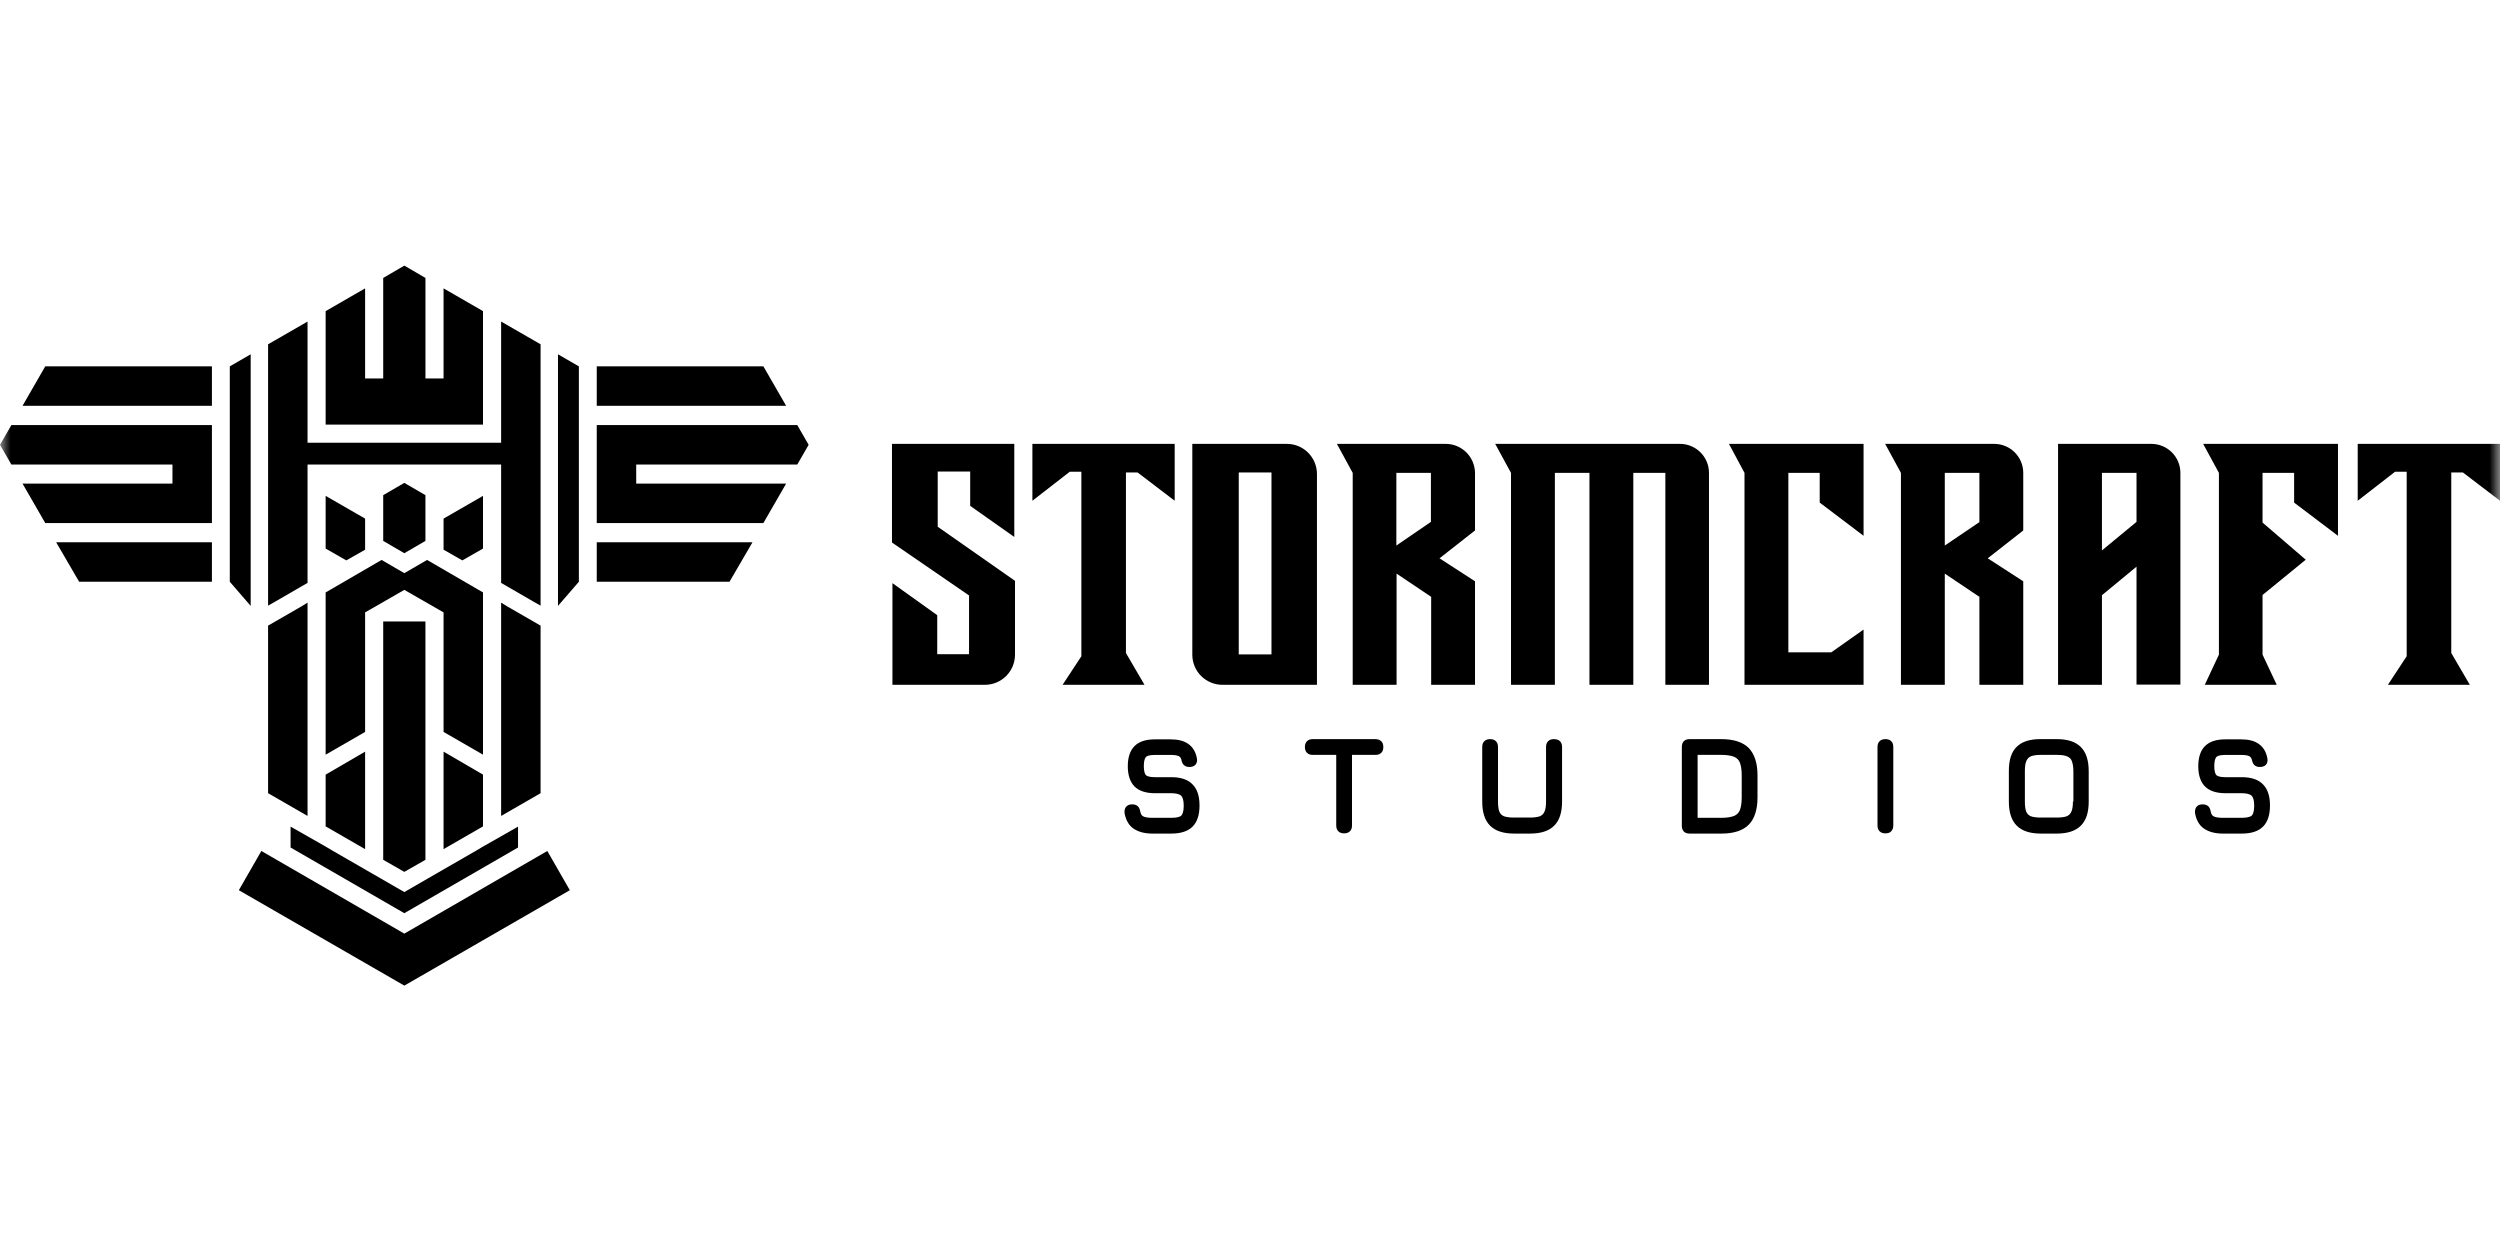 <svg width="120" height="60" viewBox="0 0 120 60" fill="none" xmlns="http://www.w3.org/2000/svg">
<g clip-path="url(#clip0_7409_65652)">
<mask id="mask0_7409_65652" style="mask-type:luminance" maskUnits="userSpaceOnUse" x="0" y="0" width="120" height="60">
<path d="M120 0H0V60H120V0Z" fill="white"/>
</mask>
<g mask="url(#mask0_7409_65652)">
<path d="M12.033 17.006L11.03 17.585V27.924L12.033 29.083V17.006Z" fill="black"/>
<path d="M14.762 29.105V28.927L14.472 29.105L12.868 30.03V38.073L14.762 39.165V29.105Z" fill="black"/>
<path d="M14.762 27.979V22.297H19.408H24.054V27.979L25.613 28.882L25.948 29.071V28.882V16.526L24.054 15.435V21.25H19.408H14.762V15.435L12.868 16.526V28.882V29.071L13.202 28.882L14.762 27.979Z" fill="black"/>
<path d="M17.525 24.893L15.631 23.802V26.331L16.622 26.899L17.525 26.386V24.893Z" fill="black"/>
<path d="M15.631 36.224L17.525 35.133V29.395L19.408 28.314L21.291 29.395V35.133L23.184 36.224V28.437L20.5 26.877L19.408 27.512L18.316 26.877L15.631 28.437V36.224Z" fill="black"/>
<path d="M15.631 39.667L17.525 40.758V36.079L15.631 37.182V39.667Z" fill="black"/>
<path d="M13.948 39.678V40.68L19.407 43.833L24.866 40.68V39.678L23.184 40.636L22.883 40.814L19.407 42.819L15.931 40.814L15.631 40.636L13.948 39.678Z" fill="black"/>
<path d="M1.081 19.479H10.172V17.585H2.172L1.081 19.479Z" fill="black"/>
<path d="M0 21.351L0.546 22.298H8.278V23.212H1.081L2.172 25.106H10.172V24.927V23.212V22.298V21.385V20.404H0.546L0 21.351Z" fill="black"/>
<path d="M3.799 27.924H10.172V26.03H2.696L3.799 27.924Z" fill="black"/>
<path d="M18.394 29.829V41.271L19.407 41.85L20.421 41.271V29.829H19.407H18.394Z" fill="black"/>
<path d="M18.394 20.382H19.408H20.422H21.291H23.184V18.165V14.934L21.291 13.842V17.841V18.165H20.422V17.34V13.341L19.408 12.75L18.394 13.341V17.34V18.165H17.525V17.841V13.842L15.631 14.934V18.165V20.382H17.525H18.394Z" fill="black"/>
<path d="M26.783 29.083L27.786 27.924V17.585L26.783 17.006V29.083Z" fill="black"/>
<path d="M19.408 44.814L12.545 40.847L11.464 42.73L19.408 47.309L27.352 42.73L26.271 40.847L19.408 44.814Z" fill="black"/>
<path d="M25.948 30.03L24.343 29.105L24.054 28.927V29.105V39.165L25.948 38.073V30.03Z" fill="black"/>
<path d="M23.184 23.802L21.291 24.893V26.386L22.193 26.899L23.184 26.331V23.802Z" fill="black"/>
<path d="M21.291 40.758L23.184 39.667V37.182L21.291 36.079V40.758Z" fill="black"/>
<path d="M20.421 25.963V23.768L19.407 23.178L18.394 23.768V25.963L19.407 26.554L20.421 25.963Z" fill="black"/>
<path d="M36.643 17.585H28.644V19.479H37.735L36.643 17.585Z" fill="black"/>
<path d="M38.269 22.298L38.815 21.351L38.269 20.404H28.644V21.385V22.298V23.212V24.927V25.106H36.643L37.735 23.212H30.538V22.298H38.269Z" fill="black"/>
<path d="M28.644 27.924H35.016L36.119 26.03H28.644V27.924Z" fill="black"/>
<path d="M44.999 22.632H46.569V24.281L48.686 25.774V21.306H42.815V26.041L46.514 28.582V31.4H44.987V29.529L42.837 27.991V32.871H47.271C48.074 32.871 48.72 32.225 48.72 31.423V27.88L45.01 25.284V22.632H44.999Z" fill="black"/>
<path d="M51.004 32.871H54.936L54.045 31.345V22.677H54.602L56.385 24.036V21.306H49.555V24.036L51.349 22.643H51.906V31.5L51.004 32.871Z" fill="black"/>
<path d="M118.217 22.677L120 24.036V21.306H113.17V24.036L114.964 22.643H115.521V31.5L114.619 32.871H118.552L117.661 31.345V22.677H118.217Z" fill="black"/>
<path d="M63.214 22.755C63.214 21.953 62.568 21.306 61.766 21.306H57.231V31.423C57.231 32.225 57.878 32.871 58.68 32.871H63.214V22.755ZM61.031 31.411H59.46V22.677H61.031V31.411Z" fill="black"/>
<path d="M69.397 21.306H68.684H67.025H64.919H64.172L64.93 22.699V32.871H67.036V27.534L68.696 28.648V32.871H70.801V27.902L69.097 26.799L70.801 25.462V22.699C70.79 21.93 70.166 21.306 69.397 21.306ZM68.684 25.05L67.025 26.186V22.699H68.684V25.05Z" fill="black"/>
<path d="M97.116 32.871V27.902L95.411 26.799L97.116 25.462V22.699C97.116 21.93 96.492 21.306 95.723 21.306H95.011H93.35H91.245H90.487L91.245 22.699V32.871H93.35V27.534L95.011 28.648V32.871H97.116ZM93.35 26.186V22.699H95.011V25.061L93.35 26.186Z" fill="black"/>
<path d="M103.266 21.306H102.553H100.893H99.512H98.787V32.871H100.893V28.57L102.553 27.2V32.86H104.659V22.699C104.659 21.93 104.035 21.306 103.266 21.306ZM102.553 25.05L100.893 26.42V22.699H102.553V25.05Z" fill="black"/>
<path d="M85.841 21.306H83.736H82.99L83.736 22.699V32.871H85.841H87.892H89.451V31.311V30.219L87.903 31.311H85.841V22.699H87.346V24.125L89.451 25.718V22.699V21.306H87.346H85.841Z" fill="black"/>
<path d="M108.602 21.306H106.508H105.751L106.508 22.699V31.423L105.829 32.871H109.283L108.602 31.423V28.559L110.675 26.866L108.602 25.083V22.699H110.118V24.125L112.223 25.718V22.699V21.306H110.118H108.602Z" fill="black"/>
<path d="M82.031 32.871V22.699C82.031 21.93 81.407 21.306 80.639 21.306H79.925H76.996H76.283H75.413H74.634H72.528H71.77L72.528 22.699V32.871H74.634V22.699H76.171H76.294V32.871H78.399V22.699H79.937V32.871H82.031Z" fill="black"/>
<path d="M56.229 37.305H55.438C55.159 37.305 55.048 37.249 55.003 37.205C54.959 37.16 54.903 37.038 54.903 36.77C54.903 36.503 54.959 36.392 55.003 36.336C55.048 36.291 55.159 36.236 55.438 36.236H56.195C56.373 36.236 56.496 36.258 56.574 36.291C56.641 36.325 56.685 36.38 56.708 36.469C56.719 36.57 56.764 36.659 56.819 36.715C56.886 36.782 56.975 36.815 57.087 36.815C57.209 36.815 57.309 36.782 57.376 36.715C57.443 36.637 57.477 36.536 57.454 36.414C57.398 36.102 57.265 35.868 57.042 35.712C56.83 35.556 56.541 35.489 56.184 35.489H55.426C54.992 35.489 54.669 35.6 54.457 35.812C54.246 36.024 54.134 36.347 54.134 36.782C54.134 37.205 54.246 37.539 54.457 37.751C54.669 37.962 55.003 38.074 55.426 38.074H56.218C56.452 38.074 56.619 38.118 56.697 38.196C56.752 38.252 56.819 38.375 56.819 38.675C56.819 38.965 56.752 39.099 56.708 39.143C56.652 39.199 56.529 39.255 56.229 39.255H55.315C55.115 39.255 54.97 39.233 54.881 39.188C54.803 39.154 54.758 39.077 54.736 38.965C54.714 38.854 54.68 38.764 54.624 38.709C54.557 38.642 54.468 38.609 54.346 38.609C54.223 38.609 54.134 38.642 54.067 38.709C54 38.776 53.967 38.876 53.978 39.021C54.034 39.355 54.179 39.611 54.401 39.767C54.624 39.923 54.925 40.012 55.315 40.012H56.229C56.674 40.012 57.02 39.901 57.242 39.678C57.465 39.455 57.577 39.121 57.577 38.664C57.577 38.208 57.465 37.873 57.242 37.651C57.02 37.416 56.674 37.305 56.229 37.305Z" fill="black"/>
<path d="M66.01 35.478H63.014C62.891 35.478 62.802 35.511 62.735 35.578C62.668 35.645 62.635 35.734 62.635 35.857C62.635 35.979 62.668 36.068 62.735 36.135C62.802 36.202 62.891 36.235 63.014 36.235H64.139V39.622C64.139 39.745 64.172 39.834 64.239 39.901C64.306 39.968 64.395 40.001 64.518 40.001C64.64 40.001 64.729 39.968 64.796 39.901C64.863 39.834 64.896 39.745 64.896 39.622V36.235H66.022C66.144 36.235 66.233 36.202 66.3 36.135C66.367 36.068 66.4 35.979 66.4 35.857C66.4 35.734 66.367 35.645 66.3 35.578C66.222 35.511 66.133 35.478 66.01 35.478Z" fill="black"/>
<path d="M74.589 35.478C74.466 35.478 74.377 35.511 74.311 35.578C74.244 35.645 74.21 35.734 74.21 35.857V38.475C74.21 38.686 74.188 38.853 74.132 38.965C74.088 39.065 74.021 39.132 73.921 39.177C73.809 39.221 73.642 39.243 73.43 39.243H72.673C72.461 39.243 72.294 39.221 72.183 39.177C72.082 39.132 72.016 39.065 71.971 38.965C71.926 38.853 71.904 38.686 71.904 38.475V35.857C71.904 35.734 71.871 35.645 71.804 35.578C71.737 35.511 71.648 35.478 71.525 35.478C71.403 35.478 71.314 35.511 71.247 35.578C71.18 35.645 71.147 35.734 71.147 35.857V38.475C71.147 38.987 71.269 39.377 71.525 39.633C71.782 39.89 72.171 40.012 72.684 40.012H73.442C73.954 40.012 74.344 39.89 74.6 39.633C74.856 39.377 74.979 38.998 74.979 38.475V35.857C74.979 35.734 74.946 35.645 74.879 35.578C74.812 35.511 74.712 35.478 74.589 35.478Z" fill="black"/>
<path d="M82.632 35.478H81.106C80.861 35.478 80.728 35.611 80.728 35.857V39.633C80.728 39.879 80.861 40.012 81.106 40.012H82.632C83.224 40.012 83.658 39.867 83.936 39.589C84.215 39.31 84.36 38.865 84.36 38.285V37.205C84.36 36.625 84.215 36.191 83.936 35.901C83.658 35.623 83.212 35.478 82.632 35.478ZM83.602 38.285C83.602 38.542 83.569 38.742 83.513 38.887C83.457 39.021 83.368 39.11 83.234 39.166C83.089 39.221 82.889 39.255 82.632 39.255H81.485V36.235H82.632C82.889 36.235 83.089 36.269 83.234 36.325C83.368 36.38 83.457 36.469 83.513 36.603C83.569 36.748 83.602 36.948 83.602 37.205V38.285Z" fill="black"/>
<path d="M90.499 35.478C90.376 35.478 90.287 35.511 90.22 35.578C90.153 35.645 90.12 35.734 90.12 35.857V39.622C90.12 39.745 90.153 39.834 90.22 39.901C90.287 39.968 90.376 40.001 90.499 40.001C90.621 40.001 90.722 39.968 90.777 39.901C90.844 39.834 90.878 39.745 90.878 39.622V35.857C90.878 35.734 90.844 35.634 90.777 35.578C90.722 35.511 90.621 35.478 90.499 35.478Z" fill="black"/>
<path d="M98.721 35.478H97.93C97.428 35.478 97.049 35.6 96.804 35.845C96.548 36.09 96.425 36.48 96.425 37.004V38.475C96.425 38.987 96.548 39.377 96.804 39.633C97.061 39.89 97.451 40.012 97.963 40.012H98.721C99.233 40.012 99.623 39.89 99.879 39.633C100.136 39.377 100.258 38.998 100.258 38.475V37.015C100.258 36.503 100.136 36.113 99.879 35.857C99.623 35.6 99.245 35.478 98.721 35.478ZM99.5 38.475C99.5 38.686 99.478 38.853 99.422 38.965C99.378 39.065 99.311 39.132 99.211 39.177C99.1 39.221 98.933 39.243 98.721 39.243H97.963C97.751 39.243 97.584 39.221 97.473 39.177C97.373 39.132 97.306 39.065 97.261 38.965C97.216 38.853 97.194 38.686 97.194 38.475V37.004C97.194 36.792 97.216 36.625 97.272 36.514C97.317 36.414 97.384 36.347 97.484 36.302C97.595 36.258 97.751 36.235 97.952 36.235H98.743C98.954 36.235 99.121 36.258 99.233 36.313C99.334 36.358 99.412 36.425 99.445 36.525C99.489 36.636 99.523 36.804 99.523 37.015V38.475H99.5Z" fill="black"/>
<path d="M107.611 37.305H106.82C106.541 37.305 106.43 37.249 106.386 37.205C106.341 37.16 106.285 37.038 106.285 36.77C106.285 36.503 106.341 36.392 106.386 36.336C106.43 36.291 106.541 36.236 106.82 36.236H107.578C107.756 36.236 107.878 36.258 107.956 36.291C108.023 36.325 108.068 36.38 108.09 36.469C108.112 36.57 108.146 36.659 108.202 36.715C108.268 36.782 108.358 36.815 108.469 36.815C108.592 36.815 108.691 36.782 108.759 36.715C108.826 36.637 108.859 36.536 108.837 36.414C108.781 36.102 108.647 35.868 108.424 35.712C108.213 35.556 107.923 35.489 107.566 35.489H106.809C106.375 35.489 106.051 35.6 105.84 35.812C105.628 36.024 105.517 36.347 105.517 36.782C105.517 37.205 105.628 37.539 105.84 37.751C106.051 37.962 106.386 38.074 106.809 38.074H107.6C107.834 38.074 108.001 38.118 108.079 38.196C108.135 38.252 108.202 38.375 108.202 38.675C108.202 38.965 108.135 39.099 108.09 39.143C108.046 39.188 107.912 39.255 107.611 39.255H106.697C106.497 39.255 106.352 39.233 106.263 39.188C106.185 39.154 106.141 39.077 106.118 38.965C106.096 38.854 106.063 38.764 106.006 38.709C105.94 38.642 105.85 38.609 105.728 38.609C105.606 38.609 105.517 38.642 105.45 38.709C105.383 38.776 105.349 38.876 105.361 39.021C105.416 39.355 105.561 39.611 105.784 39.767C106.006 39.923 106.308 40.012 106.697 40.012H107.611C108.057 40.012 108.402 39.901 108.625 39.678C108.847 39.455 108.959 39.121 108.959 38.664C108.959 38.208 108.847 37.873 108.625 37.651C108.402 37.416 108.057 37.305 107.611 37.305Z" fill="black"/>
</g>
</g>
<defs>
<clipPath id="clip0_7409_65652">
<rect width="120" height="60" fill="white"/>
</clipPath>
</defs>
</svg>

